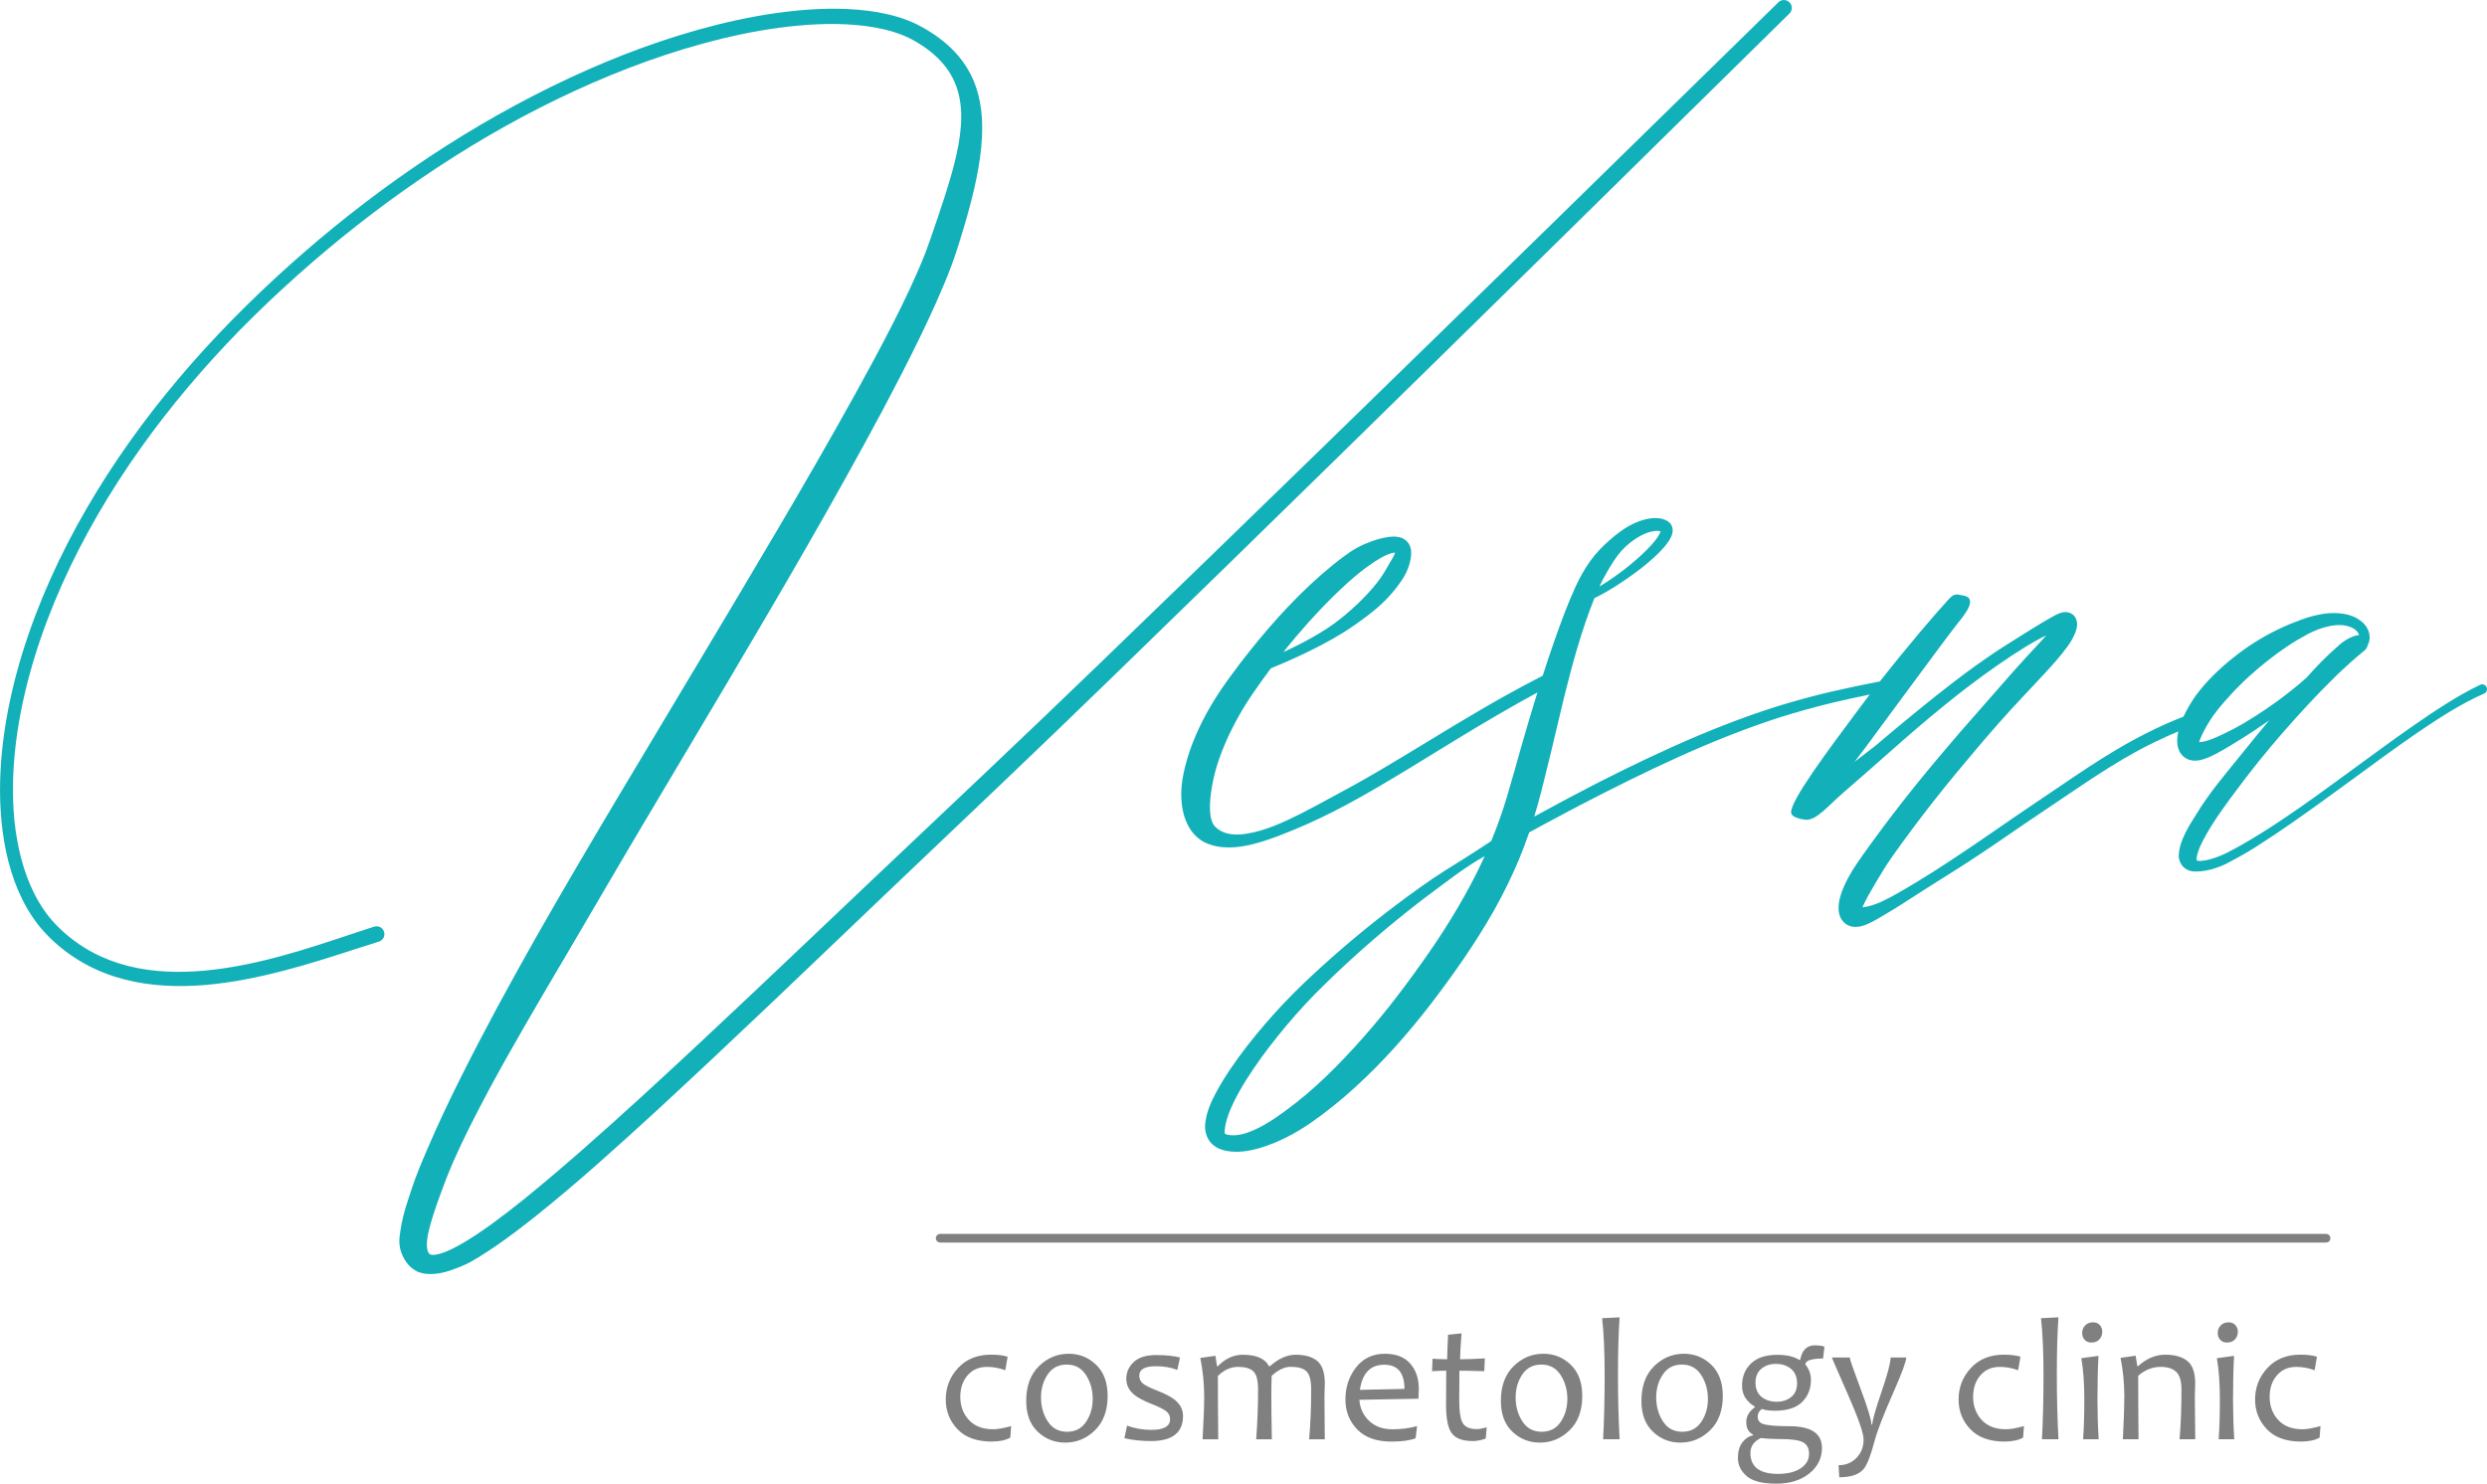 <svg xmlns="http://www.w3.org/2000/svg" xmlns:xlink="http://www.w3.org/1999/xlink" version="1.1" id="Слой_1" x="0px" y="0px" style="enable-background:new 0 0 1280 720;" xml:space="preserve" viewBox="138.33 83.66 951.22 567.56">
<style type="text/css">
	.st0{fill:#808080;}
	.st1{fill:#12B0B9;}
</style>
<g>
	<path class="st0" d="M525.07,629.19l-0.33,4.41c-1.78,1.01-4.16,1.51-7.14,1.51c-5.68,0-10.03-1.57-13.03-4.71   s-4.51-6.92-4.51-11.35c0-4.69,1.58-8.73,4.74-12.11c3.16-3.38,7.34-5.07,12.54-5.07c2.61,0,4.74,0.26,6.38,0.79l-0.89,5.17   c-2.3-0.86-4.64-1.28-7.01-1.28c-3.12,0-5.59,1.09-7.44,3.26c-1.84,2.17-2.76,4.89-2.76,8.16c0,3.55,1.1,6.52,3.29,8.89   c2.19,2.37,5.3,3.55,9.31,3.55C519.87,630.41,522.15,630,525.07,629.19z M561.97,617.64c0,5.62-1.61,10-4.84,13.15   c-3.23,3.15-7.02,4.72-11.39,4.72c-4.08,0-7.59-1.39-10.52-4.18c-2.93-2.79-4.39-6.71-4.39-11.78c0-5.66,1.62-10.08,4.85-13.26   c3.24-3.18,7.04-4.77,11.4-4.77c4.08,0,7.58,1.41,10.5,4.23C560.51,608.56,561.97,612.53,561.97,617.64z M556.27,618.79   c0-3.42-0.86-6.47-2.58-9.13c-1.72-2.67-4.17-4-7.36-4c-3.16,0-5.59,1.26-7.29,3.79c-1.7,2.52-2.55,5.45-2.55,8.79   c0,3.44,0.86,6.49,2.58,9.15c1.72,2.66,4.19,3.98,7.39,3.98c3.16,0,5.58-1.27,7.27-3.8C555.43,625.03,556.27,622.1,556.27,618.79z    M590.81,625.31c0,6.41-4.09,9.61-12.28,9.61c-3.62,0-7-0.36-10.14-1.09l1.02-4.84c2.85,1.1,5.95,1.65,9.28,1.65   c4.78,0,7.17-1.36,7.17-4.08c0-1.32-0.53-2.36-1.6-3.14c-1.06-0.78-2.82-1.65-5.28-2.62c-3.12-1.23-5.38-2.41-6.78-3.55   c-2.06-1.69-3.09-3.73-3.09-6.12c0-2.5,0.94-4.65,2.83-6.43c1.89-1.79,4.76-2.68,8.62-2.68c3.77,0,6.8,0.32,9.08,0.95l-1.02,4.74   c-2.37-0.94-5.11-1.42-8.23-1.42c-4.21,0-6.32,1.22-6.32,3.65c0,1.23,0.47,2.22,1.42,2.98c0.94,0.76,2.79,1.67,5.53,2.75   c2.96,1.16,5.16,2.3,6.58,3.42C589.74,620.82,590.81,622.89,590.81,625.31z M639.82,615.17c0-3.51-0.61-5.83-1.83-6.96   c-1.22-1.13-3.22-1.69-6.01-1.69c-2.35,0-4.77,1.15-7.27,3.46c-0.09,2.68-0.13,5.3-0.13,7.87c0,3.67,0.07,9.13,0.2,16.39h-5.99   c0.48-6.25,0.72-12.6,0.72-19.05c0-3.51-0.61-5.83-1.83-6.96c-1.22-1.13-3.17-1.69-5.84-1.69c-2.74,0-5.31,1.15-7.7,3.46   c0,6.96,0.04,15.04,0.13,24.25h-5.99c0.42-7.46,0.62-12.86,0.62-16.19c0-5.07-0.49-10.05-1.48-14.94l5.79-0.82l0.59,3.98h0.33   c2.85-2.92,6.02-4.38,9.51-4.38c5.2,0,8.55,1.46,10.04,4.38h0.36c3.31-2.92,6.58-4.38,9.81-4.38c3.69,0,6.47,0.81,8.36,2.44   c1.89,1.62,2.83,4.49,2.83,8.59c0,0.42-0.02,1.24-0.07,2.47s-0.07,2.05-0.07,2.47c0,3.67,0.04,9.13,0.13,16.39h-5.99   C639.56,628.48,639.82,622.12,639.82,615.17z M680.99,614.91c0,0.92-0.04,2.19-0.13,3.82l-22.61,0.4c0.22,3.2,1.46,5.89,3.72,8.05   c2.26,2.16,5.25,3.24,8.98,3.24c3.33,0,6.46-0.41,9.38-1.22l-0.56,4.64c-2.15,0.86-5.25,1.28-9.31,1.28   c-5.7,0-10.05-1.56-13.05-4.67c-2.99-3.11-4.49-6.91-4.49-11.39c0-4.78,1.37-8.9,4.1-12.36c2.73-3.46,6.4-5.18,11.01-5.18   c4.23,0,7.45,1.25,9.66,3.75C679.89,607.76,680.99,610.98,680.99,614.91z M675.5,614.97c0-6.17-2.58-9.25-7.73-9.25   c-5.27,0-8.37,3.2-9.31,9.61L675.5,614.97z M706.97,629.68l-0.39,4.28c-1.73,0.64-3.37,0.96-4.9,0.96c-3.95,0-6.65-1-8.1-3.01   s-2.17-5.6-2.17-10.78c0-3.36,0.02-7.73,0.07-13.13c-1.23,0-3.04,0.07-5.43,0.2l0.2-4.77c2.08,0.13,3.95,0.2,5.59,0.2   c0-1.32,0.11-4.44,0.33-9.38l5.17-0.53c-0.37,4.61-0.56,7.91-0.56,9.91c2.15,0,5.31-0.11,9.48-0.33l-0.23,4.9   c-3.95-0.13-7.12-0.2-9.51-0.2c-0.04,3.31-0.07,7.04-0.07,11.19c0,4.52,0.48,7.51,1.43,8.97c0.95,1.46,2.73,2.19,5.31,2.19   C704.04,630.34,705.3,630.12,706.97,629.68z M743.51,617.64c0,5.62-1.61,10-4.84,13.15c-3.23,3.15-7.02,4.72-11.39,4.72   c-4.08,0-7.58-1.39-10.51-4.18c-2.93-2.79-4.39-6.71-4.39-11.78c0-5.66,1.62-10.08,4.85-13.26s7.04-4.77,11.4-4.77   c4.08,0,7.58,1.41,10.5,4.23S743.51,612.53,743.51,617.64z M737.81,618.79c0-3.42-0.86-6.47-2.58-9.13c-1.72-2.67-4.17-4-7.36-4   c-3.16,0-5.59,1.26-7.29,3.79c-1.7,2.52-2.55,5.45-2.55,8.79c0,3.44,0.86,6.49,2.58,9.15c1.72,2.66,4.18,3.98,7.39,3.98   c3.16,0,5.58-1.27,7.27-3.8C736.97,625.03,737.81,622.1,737.81,618.79z M757.8,634.22h-6.32c0.39-7.24,0.59-15.42,0.59-24.55   c0-8.86-0.32-16.12-0.96-21.75l6.68-0.33c-0.42,5.97-0.62,13.33-0.62,22.08C757.17,618.69,757.38,626.87,757.8,634.22z    M797.26,617.64c0,5.62-1.61,10-4.84,13.15c-3.23,3.15-7.02,4.72-11.39,4.72c-4.08,0-7.58-1.39-10.51-4.18   c-2.93-2.79-4.39-6.71-4.39-11.78c0-5.66,1.62-10.08,4.85-13.26s7.04-4.77,11.4-4.77c4.08,0,7.58,1.41,10.5,4.23   S797.26,612.53,797.26,617.64z M791.57,618.79c0-3.42-0.86-6.47-2.58-9.13c-1.72-2.67-4.17-4-7.36-4c-3.16,0-5.59,1.26-7.29,3.79   c-1.7,2.52-2.55,5.45-2.55,8.79c0,3.44,0.86,6.49,2.58,9.15c1.72,2.66,4.18,3.98,7.39,3.98c3.16,0,5.58-1.27,7.27-3.8   C790.73,625.03,791.57,622.1,791.57,618.79z M836.14,598.81l-0.53,4.54c-4.08,0-6.33,0.66-6.75,1.97v0.33   c1.4,1.71,2.11,3.67,2.11,5.86c0,3.42-1.12,6.25-3.37,8.47s-5.72,3.34-10.42,3.34c-2.08,0-3.74-0.22-4.97-0.66   c-1.08,0.77-1.61,1.72-1.61,2.86c0,1.4,0.64,2.34,1.91,2.8c1.62,0.61,5.01,0.92,10.17,0.92c8.34,0,12.51,2.76,12.51,8.29   c0,3.95-1.62,7.22-4.87,9.81c-3.25,2.59-7.45,3.88-12.61,3.88c-5.29,0-9.06-0.96-11.3-2.88s-3.37-4.23-3.37-6.93   c0-2.46,0.55-4.43,1.66-5.92c1.11-1.49,2.48-2.41,4.13-2.76v-0.3c-1.73-0.83-2.6-2.44-2.6-4.8c0-2.15,1.1-4.04,3.29-5.66v-0.26   c-1.16-0.57-2.27-1.54-3.32-2.9c-1.05-1.36-1.58-3.05-1.58-5.07c0-3.49,1.15-6.33,3.46-8.52c2.3-2.19,5.64-3.29,10-3.29   c3.58,0,6.38,0.65,8.42,1.94h0.36c0.7-3.71,2.54-5.56,5.53-5.56C834.01,598.32,835.26,598.48,836.14,598.81z M830.25,639.79   c0-2.06-0.75-3.52-2.25-4.36c-1.5-0.84-4.33-1.27-8.47-1.27c-2.81,0-5.38-0.13-7.7-0.4c-2.68,1.29-4.01,3.19-4.01,5.69   c0,5.35,3.51,8.03,10.53,8.03c3.66,0,6.57-0.71,8.7-2.14C829.18,643.92,830.25,642.07,830.25,639.79z M825.67,612.87   c0-2.41-0.76-4.26-2.29-5.55c-1.53-1.28-3.46-1.92-5.81-1.92c-2.22,0-4.07,0.62-5.56,1.86s-2.24,3-2.24,5.28   c0,2.39,0.76,4.21,2.29,5.46c1.52,1.25,3.48,1.88,5.87,1.88c2.19,0,4.03-0.61,5.51-1.83C824.93,616.83,825.67,615.1,825.67,612.87z    M867.44,602.96c0,1.4-1.66,5.88-4.97,13.43c-3.8,8.62-6.15,14.7-7.08,18.23c-1.51,5.73-2.92,9.37-4.21,10.93   c-1.76,2.15-4.88,3.22-9.38,3.22l-0.26-4.61c2.74,0,5.02-0.93,6.84-2.8c1.82-1.87,2.73-4.2,2.73-7.01c0-2.44-2.02-8.23-6.05-17.38   c-4.04-9.15-6.06-13.82-6.06-14.02h6.81c0,0.59,1.38,4.59,4.15,11.98s4.15,11.95,4.15,13.66h0.33c0-1.43,1.17-5.56,3.5-12.41   c2.34-6.84,3.5-11.25,3.5-13.23H867.44z M912.45,629.19l-0.33,4.41c-1.78,1.01-4.16,1.51-7.14,1.51c-5.68,0-10.03-1.57-13.03-4.71   s-4.51-6.92-4.51-11.35c0-4.69,1.58-8.73,4.74-12.11s7.34-5.07,12.54-5.07c2.61,0,4.74,0.26,6.38,0.79l-0.89,5.17   c-2.3-0.86-4.64-1.28-7.01-1.28c-3.12,0-5.59,1.09-7.44,3.26c-1.84,2.17-2.76,4.89-2.76,8.16c0,3.55,1.1,6.52,3.29,8.89   c2.19,2.37,5.3,3.55,9.31,3.55C907.25,630.41,909.53,630,912.45,629.19z M925.65,634.22h-6.32c0.39-7.24,0.59-15.42,0.59-24.55   c0-8.86-0.32-16.12-0.96-21.75l6.68-0.33c-0.42,5.97-0.62,13.33-0.62,22.08C925.03,618.69,925.24,626.87,925.65,634.22z    M941.03,634.22h-5.96c0.31-4.39,0.46-9.4,0.46-15.04c0-6.34-0.38-11.66-1.15-15.96l6.58-0.89c-0.26,4.59-0.4,10.2-0.4,16.85   C940.57,624.45,940.72,629.46,941.03,634.22z M942.41,593.09c0,1.12-0.36,2.09-1.09,2.91c-0.72,0.82-1.74,1.23-3.06,1.23   c-1.12,0-1.99-0.36-2.62-1.07s-0.94-1.57-0.94-2.58c0-1.1,0.37-2.05,1.12-2.86c0.75-0.81,1.78-1.22,3.09-1.22   c1.08,0,1.93,0.36,2.55,1.07S942.41,592.12,942.41,593.09z M977.96,634.22h-5.99c0.48-5.77,0.72-12.07,0.72-18.89   c0-3.38-0.69-5.69-2.06-6.93c-1.37-1.24-3.33-1.86-5.87-1.86c-3.12,0-5.99,1.13-8.62,3.39c0,7.48,0.04,15.58,0.13,24.29h-5.99   c0.37-7.46,0.56-12.86,0.56-16.19c0-5.13-0.48-10.11-1.45-14.94l5.79-0.82l0.62,4.02h0.26c3.25-2.94,6.72-4.41,10.43-4.41   c3.64,0,6.46,0.81,8.46,2.42c2,1.61,2.99,4.48,2.99,8.61c0,0.42-0.02,1.24-0.07,2.47s-0.07,2.05-0.07,2.47   C977.83,621.5,977.88,626.96,977.96,634.22z M992.88,634.22h-5.96c0.31-4.39,0.46-9.4,0.46-15.04c0-6.34-0.38-11.66-1.15-15.96   l6.58-0.89c-0.26,4.59-0.4,10.2-0.4,16.85C992.42,624.45,992.57,629.46,992.88,634.22z M994.26,593.09c0,1.12-0.36,2.09-1.09,2.91   c-0.72,0.82-1.74,1.23-3.06,1.23c-1.12,0-1.99-0.36-2.62-1.07s-0.94-1.57-0.94-2.58c0-1.1,0.37-2.05,1.12-2.86   c0.75-0.81,1.78-1.22,3.09-1.22c1.08,0,1.93,0.36,2.55,1.07S994.26,592.12,994.26,593.09z M1025.86,629.19l-0.33,4.41   c-1.78,1.01-4.16,1.51-7.14,1.51c-5.68,0-10.03-1.57-13.03-4.71s-4.51-6.92-4.51-11.35c0-4.69,1.58-8.73,4.74-12.11   s7.34-5.07,12.54-5.07c2.61,0,4.74,0.26,6.38,0.79l-0.89,5.17c-2.3-0.86-4.64-1.28-7.01-1.28c-3.12,0-5.59,1.09-7.44,3.26   c-1.84,2.17-2.76,4.89-2.76,8.16c0,3.55,1.1,6.52,3.29,8.89c2.19,2.37,5.3,3.55,9.31,3.55   C1020.66,630.41,1022.95,630,1025.86,629.19z M1029.65,557.33c0-0.91-0.74-1.65-1.65-1.65H497.92c-0.91,0-1.65,0.74-1.65,1.65   s0.74,1.65,1.65,1.65H1028C1028.91,558.98,1029.65,558.24,1029.65,557.33z"/>
	<path class="st1" d="M822.77,88.81c-57.33,56.5-114.72,112.93-172.23,169.25c-28.76,28.15-57.55,56.28-86.44,84.3   c-14.44,14.02-28.94,27.99-43.53,41.88l-43.71,41.61c-29.12,27.78-58.11,55.7-87.76,83.02c-14.87,13.62-29.82,27.17-45.67,39.85   c-3.97,3.17-8,6.27-12.16,9.26c-4.17,2.98-8.42,5.87-13.03,8.45c-2.31,1.28-4.76,2.17-7.41,3.14c-1.34,0.47-2.79,0.85-4.33,1.15   c-1.17,0.18-3.19,0.42-4.96,0.25c-1.46-0.15-2.9-0.56-3.58-0.88c-1.29-0.62-2.88-1.94-3.38-2.54c-1.3-1.57-2.08-2.88-2.79-4.81   c-1.08-3.23-0.75-5.6-0.21-8.9c0.99-6.31,2.73-10.78,4.34-15.76c1.64-4.97,3.66-9.72,5.68-14.44c4.04-9.43,8.37-18.63,12.92-27.7   c4.54-9.07,9.22-18.05,14.01-26.95c4.82-8.89,9.7-17.72,14.66-26.5c4.98-8.77,10.03-17.47,15.1-26.17   c5.1-8.71,10.23-17.38,15.38-26.03l30.99-51.81l15.46-25.89l15.35-25.93c10.2-17.3,20.23-34.69,29.93-52.21   c4.85-8.76,9.61-17.56,14.14-26.43c4.51-8.87,8.84-17.84,12.44-26.88c1.7-4.41,3.3-9.24,4.91-13.94c1.58-4.72,3.18-9.41,4.55-14.12   c1.42-4.7,2.63-9.41,3.49-14.11c0.84-4.7,1.28-9.42,0.92-13.99c-0.38-4.56-1.59-8.98-3.9-12.86c-2.28-3.9-5.59-7.24-9.42-10   c-1.91-1.35-4-2.66-6.05-3.7c-2.06-1.04-4.26-1.89-6.53-2.59c-4.55-1.39-9.35-2.18-14.2-2.61c-9.73-0.84-19.65-0.24-29.46,1.06   c-9.82,1.32-19.56,3.43-29.16,6.05c-19.21,5.26-37.87,12.62-55.84,21.33c-17.98,8.73-35.26,18.89-51.79,30.17   c-8.27,5.63-16.34,11.55-24.21,17.73c-7.88,6.17-15.56,12.59-23.03,19.26c-7.47,6.67-14.75,13.55-21.77,20.67   c-7.01,7.14-13.74,14.55-20.19,22.18c-12.88,15.29-24.56,31.59-34.57,48.87c-10,17.27-18.34,35.53-24.2,54.56   c-2.9,9.52-5.19,19.22-6.62,29.03c-1.43,9.81-2.01,19.74-1.38,29.58c0.3,4.92,0.97,9.8,2,14.58c1.01,4.79,2.47,9.46,4.36,13.91   c0.98,2.21,2.04,4.38,3.26,6.45c1.23,2.06,2.58,4.04,4.06,5.9c2.99,3.64,6.63,6.95,10.54,9.72c7.84,5.6,17.13,8.95,26.73,10.32   c9.63,1.38,19.53,0.94,29.29-0.49c9.78-1.42,19.44-3.84,28.99-6.69c9.57-2.83,19.01-6.17,28.67-9.27c1.58-0.51,3.27,0.36,3.77,1.94   c0.51,1.58-0.36,3.27-1.94,3.77l-0.03,0.01l-0.02,0.01c-9.52,2.96-19.1,6.25-28.85,9.04c-9.75,2.8-19.67,5.22-29.82,6.66   c-10.13,1.43-20.55,1.86-30.86,0.33c-5.14-0.77-10.24-2.05-15.14-3.94c-4.9-1.87-9.56-4.39-13.84-7.45   c-4.28-3.07-8.14-6.6-11.52-10.75c-1.64-2.08-3.12-4.28-4.45-6.54c-1.32-2.27-2.47-4.63-3.51-7.03   c-4.06-9.64-5.97-19.93-6.63-30.17c-0.65-10.25-0.03-20.51,1.44-30.61c1.48-10.1,3.83-20.03,6.8-29.76   c6-19.44,14.5-38.02,24.67-55.56c10.18-17.54,22.03-34.07,35.09-49.54c13.05-15.48,27.34-29.89,42.39-43.39   c7.52-6.76,15.27-13.27,23.21-19.52c7.94-6.27,16.08-12.27,24.43-17.99c16.67-11.46,34.16-21.76,52.34-30.72   c18.18-8.92,37.08-16.5,56.67-21.97c9.79-2.73,19.75-4.94,29.87-6.35c10.11-1.39,20.39-2.09,30.74-1.25   c5.16,0.43,10.35,1.24,15.44,2.77c2.54,0.77,5.06,1.72,7.49,2.93c2.43,1.23,4.64,2.55,6.86,4.08c4.39,3.02,8.45,6.82,11.51,11.46   c1.52,2.32,2.79,4.82,3.76,7.43c0.96,2.61,1.63,5.31,2.05,8.02c0.86,5.42,0.76,10.84,0.26,16.1c-0.51,5.26-1.48,10.39-2.61,15.43   c-1.18,5.02-2.49,9.97-3.95,14.84c-1.46,4.88-2.91,9.64-4.74,14.65c-3.67,9.73-7.95,18.98-12.38,28.12   c-4.45,9.13-9.1,18.12-13.84,27.05c-19.05,35.66-39.42,70.44-59.92,105.09l-30.84,51.88c-5.13,8.64-10.24,17.29-15.29,25.96   l-15.26,26.01c-5.1,8.65-10.21,17.28-15.2,25.96c-5.01,8.67-9.95,17.37-14.65,26.17c-4.67,8.81-9.25,17.66-13.22,26.69   c-1.97,4.52-3.73,9.1-5.36,13.65c-1.63,4.53-3.16,9.07-4.17,13.4c-0.46,2.14-0.74,4.3-0.53,5.95c0.1,0.83,0.31,1.47,0.57,1.88   c0.35,0.49,0.33,0.52,0.8,0.7c0.45,0.15,1.3,0.16,2.22-0.01c0.93-0.15,1.96-0.46,2.98-0.85c2.06-0.78,4.18-1.85,6.25-3.03   c4.17-2.35,8.24-5.14,12.23-8.03c4-2.91,7.92-5.96,11.81-9.08c15.5-12.56,30.47-25.96,45.3-39.48   c29.62-27.13,58.69-54.96,87.89-82.65l43.85-41.5c14.59-13.81,29.12-27.72,43.6-41.69c28.96-27.92,57.83-55.96,86.67-84.02   c57.67-56.13,115.23-112.39,172.71-168.72c1.18-1.16,3.08-1.14,4.24,0.04C823.96,85.75,823.95,87.65,822.77,88.81z M1088.52,348.93   c-0.01,0.01-0.02,0.01-0.03,0.02l-0.03,0.01c-8.97,3.96-17.39,9.46-25.64,15.06c-8.24,5.66-16.31,11.59-24.4,17.53   c-8.09,5.94-16.22,11.83-24.48,17.58c-4.15,2.85-8.32,5.67-12.59,8.37c-4.28,2.71-5.92,3.61-11.92,6.77   c-1.22,0.58-6.42,2.92-11.56,2.78c-5.14-0.14-6.28-4.43-6.23-6.15c0.12-4.27,2.55-9.35,6.38-15.16   c5.29-8.95,12.15-16.71,18.46-24.61c3.22-3.98,6.46-7.96,9.75-11.89c-3.64,2.56-7.35,5.04-11.17,7.39   c-1.39,0.87-2.79,1.74-4.2,2.58c-1.44,0.82-2.82,1.66-4.35,2.49c-1.53,0.8-3.09,1.61-4.96,2.25c-0.95,0.31-1.95,0.61-3.25,0.68   c-0.64,0.04-1.37,0.01-2.21-0.2c-0.82-0.2-1.78-0.62-2.59-1.32c-0.82-0.69-1.42-1.62-1.77-2.45c-0.35-0.85-0.51-1.63-0.6-2.32   c-0.15-1.39-0.04-2.53,0.11-3.59c0.07-0.44,0.16-0.86,0.25-1.28c-1.24,0.51-2.47,1.03-3.69,1.57c-3.92,1.76-7.79,3.63-11.58,5.68   c-7.57,4.11-14.85,8.77-22.07,13.62l-10.84,7.3l-10.82,7.3c-7.18,4.91-14.35,9.9-21.69,14.65c-7.34,4.75-14.8,9.29-22.12,14.05   c-1.83,1.17-3.67,2.41-5.57,3.56l-5.8,3.46c-1,0.58-2,1.17-3.09,1.72c-1.1,0.54-2.22,1.1-3.64,1.49c-0.7,0.2-1.5,0.36-2.49,0.37   c-0.97-0.01-2.27-0.13-3.65-1.06c-0.68-0.44-1.28-1.08-1.72-1.75c-0.42-0.66-0.71-1.35-0.87-1.95c-0.33-1.23-0.33-2.2-0.3-3.06   c0.08-1.71,0.42-3.04,0.79-4.3c0.38-1.25,0.84-2.39,1.33-3.5c0.97-2.21,2.1-4.22,3.28-6.17c2.42-3.87,5.1-7.43,7.69-11.04   c5.18-7.12,10.54-14.09,16.04-20.94c5.51-6.83,11.14-13.56,16.87-20.19l17.31-19.75c2.89-3.29,5.77-6.58,8.74-9.78l4.38-4.72   c1.02-1.1,2.01-2.21,2.98-3.31c-0.61,0.3-1.21,0.6-1.82,0.9c-1.89,0.99-3.77,2.06-5.62,3.17c-7.37,4.55-14.43,9.49-21.34,14.7   c-6.9,5.22-13.6,10.74-20.22,16.36c-6.61,5.63-13.05,11.47-19.61,17.19c-3.06,2.64-6.1,5.3-9.14,7.96   c-0.01,0.01-0.02,0.02-0.03,0.03c-5.73,4.99-10.3,10.7-14.36,10.2c-2.73-0.34-5.19-1.19-5.41-2.58   c-0.68-4.25,14.04-23.89,26.44-40.54c1.17-1.57,2.38-3.17,3.6-4.77c-4.67,0.96-9.33,1.97-13.96,3.07   c-6.78,1.62-13.49,3.51-20.14,5.57c-13.26,4.26-26.23,9.46-38.96,15.21c-12.73,5.76-25.26,12-37.68,18.46   c-3.12,1.59-6.19,3.28-9.28,4.92c-3.09,1.65-6.19,3.28-9.25,4.98c-0.32,0.18-0.65,0.36-0.97,0.53c-1.21,3.54-2.53,7.05-3.97,10.51   c-2.82,6.7-6.04,13.22-9.58,19.51c-3.57,6.27-7.43,12.35-11.45,18.26c-4.05,5.89-8.25,11.65-12.57,17.3   c-8.74,11.32-18.23,22.12-28.89,31.81c-5.31,4.86-10.93,9.43-16.92,13.6c-6,4.15-12.57,7.66-19.94,9.84   c-3.7,1-7.67,1.76-11.96,1.09c-1.07-0.2-2.07-0.43-3.38-0.98c-0.62-0.26-1.26-0.64-1.86-1.08c-0.59-0.46-1.16-1.01-1.62-1.63   c-0.93-1.24-1.44-2.63-1.66-3.89c-0.23-1.27-0.18-2.45-0.04-3.54c0.28-2.17,0.86-4.09,1.56-5.9c0.69-1.81,1.52-3.5,2.39-5.14   c1.74-3.28,3.65-6.36,5.67-9.35c4.05-5.97,8.46-11.58,13.1-16.98c4.65-5.39,9.53-10.58,14.67-15.51   c10.27-9.78,20.99-18.97,32.18-27.59c5.59-4.3,11.29-8.48,17.11-12.47c2.91-2,5.91-3.86,8.91-5.72c2.99-1.88,5.98-3.75,8.94-5.69   c1.47-0.99,2.94-1.97,4.44-2.91l0.34-0.22c2.27-5.47,4.27-11.05,5.98-16.78c1.95-6.54,3.85-13.35,5.74-20.09   c1.94-6.65,3.87-13.33,5.96-19.98c-9.99,5.43-19.8,11.18-29.54,17.1c-12.8,7.77-25.48,15.84-38.67,23.21   c-6.59,3.7-13.29,7.13-20.23,10.2c-3.47,1.54-6.98,2.99-10.56,4.35c-1.79,0.67-3.6,1.31-5.44,1.91c-1.85,0.58-3.72,1.12-5.65,1.57   c-3.86,0.81-7.97,1.33-12.46,0.56c-1.11-0.24-2.24-0.53-3.33-0.97c-0.56-0.19-1.08-0.48-1.63-0.72c-0.57-0.31-1.15-0.66-1.68-1.06   c-2.16-1.59-3.75-3.77-4.78-5.98c-1.05-2.22-1.64-4.49-1.95-6.71c-0.3-2.23-0.36-4.4-0.24-6.53c0.26-4.26,1.23-8.28,2.4-12.16   c2.39-7.74,5.89-14.91,10.01-21.59c2.05-3.33,4.29-6.61,6.58-9.68c2.25-3.09,4.56-6.13,6.94-9.12C625.66,321,636,309.65,648,299.87   c1.51-1.22,3.05-2.41,4.63-3.57c0.82-0.57,1.56-1.14,2.45-1.72c0.88-0.56,1.75-1.1,2.66-1.57c1.8-0.97,3.69-1.74,5.63-2.43   c1.97-0.67,3.97-1.23,6.27-1.54c1.17-0.11,2.41-0.24,4.02,0.14c0.79,0.19,1.73,0.61,2.56,1.35c0.83,0.75,1.37,1.8,1.61,2.69   c0.24,0.9,0.26,1.69,0.23,2.4c-0.02,0.71-0.12,1.33-0.22,1.93c-0.22,1.19-0.52,2.26-0.88,3.27c-0.73,2.03-1.73,3.74-2.9,5.42   c-1.15,1.68-2.41,3.26-3.73,4.76c-2.65,3.01-5.62,5.66-8.76,8.02c-3.13,2.38-6.28,4.65-9.81,6.83   c-9.84,6.06-21.44,11.07-27.35,13.47c0,0-0.01,0.01-0.01,0.01c-2.21,2.95-4.35,5.94-6.44,8.97c-2.11,3.01-3.98,6.01-5.75,9.14   c-3.49,6.23-6.47,12.72-8.49,19.32c-1.01,3.3-1.7,6.63-2.16,9.84c-0.47,3.2-0.62,6.35-0.25,9c0.21,1.32,0.54,2.49,1.14,3.46   c0.15,0.25,0.32,0.47,0.51,0.7c0.26,0.23,0.5,0.51,0.78,0.72c0.54,0.49,1.18,0.85,1.85,1.21c2.74,1.4,6.36,1.44,9.82,0.84   c1.75-0.27,3.51-0.7,5.25-1.22c1.74-0.5,3.47-1.11,5.18-1.8c3.42-1.33,6.76-2.95,10.07-4.62c3.3-1.69,6.59-3.45,9.86-5.23   l9.83-5.33c13.04-7.21,25.72-15.2,38.61-22.95c6.44-3.87,12.92-7.7,19.5-11.38c4.85-2.7,9.74-5.32,14.68-7.87   c1.5-4.69,3.05-9.37,4.7-14.03c2.4-6.71,4.82-13.39,7.84-19.99c0.76-1.69,1.62-3.34,2.54-4.96c0.92-1.62,1.89-3.22,2.99-4.74   c2.17-3.06,4.83-5.79,7.68-8.27c2.83-2.49,5.9-4.79,9.45-6.39c1.78-0.79,3.66-1.43,5.7-1.74c1.02-0.16,2.08-0.22,3.2-0.13   c1.12,0.1,2.32,0.34,3.56,1.07c0.7,0.38,1.55,1.27,1.84,2.27c0.32,1,0.2,1.86,0.05,2.52c-0.34,1.33-0.9,2.22-1.46,3.07   c-1.13,1.66-2.39,3.01-3.68,4.32c-2.59,2.59-5.35,4.86-8.2,7.02c-5.2,3.86-10.57,7.45-16.44,10.32   c-4.96,12.32-8.53,25.45-11.77,38.6c-1.65,6.78-3.26,13.58-4.86,20.41l-2.52,10.25c-0.86,3.43-1.69,6.83-2.7,10.32   c-0.37,1.33-0.78,2.66-1.18,3.99c2.06-1.12,4.12-2.23,6.18-3.35c3.1-1.66,6.17-3.36,9.3-4.98c12.43-6.59,25.07-12.81,37.93-18.59   c12.86-5.77,26.01-10.99,39.5-15.25c6.76-2.07,13.58-3.96,20.46-5.57c6.27-1.46,12.56-2.75,18.85-3.98   c10.73-13.66,22.03-26.82,26.15-31.24c2.26-2.42,2.74-2.27,6.18-1.52c4.5,1.06,1.12,6.06-2.25,10.12s-33.25,44.82-35.71,48.06   c-0.83,1.08-1.33,1.79-4.06,5.34l7.85-6.04c0,0-0.01,0.01-0.01,0.02c4.37-3.73,8.78-7.39,13.22-11.05   c6.74-5.57,13.59-11.02,20.6-16.29c3.52-2.62,7.09-5.19,10.73-7.65c3.64-2.49,7.38-4.77,11.09-7.11c3.74-2.35,7.42-4.66,11.46-6.96   c1.04-0.57,2.04-1.19,3.42-1.72c0.35-0.13,0.74-0.26,1.22-0.36c0.49-0.09,1.04-0.2,2-0.03c0.47,0.09,1.09,0.28,1.73,0.75   c0.65,0.46,1.21,1.23,1.46,1.91c0.27,0.69,0.32,1.26,0.34,1.72c0.01,0.45-0.03,0.8-0.07,1.12c-0.19,1.21-0.48,1.89-0.75,2.59   c-0.27,0.67-0.55,1.27-0.85,1.83c-0.6,1.12-1.23,2.12-1.92,3.07c-1.38,1.88-2.81,3.62-4.26,5.33c-1.47,1.68-2.96,3.36-4.43,4.93   c-2.94,3.2-5.94,6.34-8.9,9.51c-5.96,6.32-11.67,12.85-17.27,19.46c-5.61,6.61-11.13,13.28-16.47,20.08   c-5.33,6.8-10.52,13.71-15.5,20.75c-2.47,3.49-4.7,7.13-6.8,10.71c-1.06,1.78-2.08,3.56-3.02,5.27c-0.46,0.86-0.88,1.71-1.26,2.5   c-0.23,0.47-0.42,0.94-0.59,1.34c0.45-0.04,0.93-0.12,1.41-0.22c0.96-0.2,1.96-0.46,2.94-0.8c1.97-0.67,3.9-1.58,5.79-2.58   c1.89-1,3.77-2.03,5.64-3.15c7.53-4.36,14.84-9.08,22.05-13.91c7.23-4.81,14.35-9.79,21.55-14.73l10.84-7.34l10.83-7.32   c7.24-4.88,14.64-9.64,22.39-13.86c3.87-2.11,7.83-4.08,11.84-5.91c2.48-1.13,4.99-2.17,7.52-3.16c1.29-2.8,2.82-5.37,4.6-7.93   c2.09-2.83,4.33-5.41,6.76-7.8c2.39-2.41,4.94-4.64,7.58-6.74c2.62-2.12,5.37-4.08,8.21-5.88c1.41-0.91,2.87-1.76,4.33-2.59   c1.49-0.78,2.96-1.6,4.48-2.31c3-1.51,6.13-2.74,9.28-3.91c3.24-1.14,6.6-2.08,10.15-2.36c1.76-0.14,3.57-0.12,5.37,0.14   c1.8,0.23,3.63,0.75,5.33,1.65c1.67,0.94,3.32,2.23,4.3,4.17c0.48,0.96,0.79,2.07,0.8,3.22c0.01,1.06-0.27,2.15-0.77,3.09   c-0.16,0.68-0.49,1.32-1.02,1.79c-0.03,0.02-0.05,0.05-0.08,0.07l-0.06,0.05c-3.75,3.07-7.4,6.38-10.96,9.79   c-3.52,3.47-7,7-10.38,10.64c-3.39,3.63-6.72,7.33-9.98,11.08c-3.29,3.74-6.46,7.58-9.59,11.45c-3.09,3.9-6.12,7.84-9.07,11.83   c-1.48,1.99-2.95,3.98-4.36,5.99c-1.43,2-2.8,4.01-4.08,6.07c-1.3,2.04-2.5,4.13-3.56,6.22c-0.53,1.04-1.02,2.09-1.41,3.13   c-0.4,1.03-0.7,2.06-0.82,2.92c-0.06,0.42-0.06,0.8-0.04,1.01c0.03,0.22,0.04,0.28,0.24,0.33c0.27,0.07,0.69,0.11,1.15,0.1   c1.94-0.06,4.34-0.72,6.57-1.55c2.28-0.83,4.47-1.95,6.64-3.15c2.18-1.18,4.33-2.43,6.47-3.71c4.28-2.55,8.48-5.25,12.62-8.05   c8.3-5.57,16.37-11.51,24.46-17.42c8.1-5.91,16.16-11.89,24.42-17.64c4.14-2.87,8.29-5.72,12.58-8.4   c4.28-2.69,8.66-5.26,13.31-7.46c0.91-0.43,1.99-0.04,2.42,0.87C1089.81,347.42,1089.42,348.5,1088.52,348.93z M773.5,286.68   C773.5,286.68,773.5,286.68,773.5,286.68C773.51,286.56,773.48,286.54,773.5,286.68z M750.08,308.02c1.34-0.8,2.66-1.64,3.96-2.51   c2.87-1.92,5.64-4,8.29-6.21c2.65-2.21,5.21-4.53,7.48-7.01c1.12-1.23,2.19-2.54,2.95-3.83c0.33-0.55,0.59-1.13,0.69-1.53   c-0.31-0.1-0.76-0.19-1.26-0.19c-0.63-0.01-1.33,0.06-2.04,0.22c-1.42,0.31-2.87,0.88-4.25,1.6c-2.76,1.48-5.35,3.49-7.51,5.93   c-1.07,1.23-2.03,2.55-2.94,3.91c-0.88,1.38-1.73,2.78-2.54,4.2C751.88,304.33,750.95,306.16,750.08,308.02z M629.2,333.1   c2.66-1.2,12.37-5.73,19.47-10.94c5.82-4.27,12.03-10.1,16.36-15.6c1.07-1.38,2.07-2.8,2.95-4.28c0.45-0.73,0.85-1.49,1.28-2.24   l1.28-2.16c0.41-0.7,0.79-1.38,1.07-2c0.13-0.3,0.23-0.6,0.29-0.83c0,0,0,0,0,0c-0.32,0.01-0.75,0.06-1.2,0.19   c-1.4,0.34-2.94,1.09-4.41,1.93c-1.48,0.83-2.91,1.82-4.32,2.8c-2.72,1.9-5.53,4.24-8.23,6.65c-6.99,6.36-13.55,13.3-19.71,20.59   l-2.59,3.11C630.68,331.23,629.94,332.17,629.2,333.1z M706.18,411.2c-0.17,0.09-0.34,0.18-0.51,0.28   c-1.52,0.85-3.02,1.75-4.48,2.7c-1.47,0.94-2.93,1.9-4.34,2.92c-1.43,0.99-2.84,2.03-4.24,3.08c-1.4,1.04-2.82,2.06-4.2,3.12   c-5.62,4.13-11.13,8.42-16.53,12.84c-10.79,8.85-21.16,18.23-30.93,28.11c-4.82,4.96-9.4,10.16-13.74,15.55   c-4.33,5.39-8.44,10.96-12.08,16.73c-1.81,2.89-3.52,5.82-4.96,8.81c-1.42,2.96-2.63,6.06-3.15,8.69c-0.18,1.3-0.34,2.33-0.32,2.79   c0,0.26,0.08,0.5,0.44,0.69c0.29,0.18,1.03,0.31,1.68,0.38c2.71,0.3,5.8-0.5,8.71-1.75c2.93-1.26,5.78-2.93,8.53-4.79   c2.75-1.87,5.45-3.86,8.1-5.95c5.32-4.15,10.31-8.82,15.14-13.66c9.6-9.75,18.51-20.27,26.7-31.33c4.14-5.55,8.15-11.18,11.98-16.9   c3.8-5.73,7.4-11.57,10.71-17.53C701.39,421.14,703.91,416.22,706.18,411.2z M1008.83,352.27c4.02-2.95,7.97-6.03,11.68-9.36   c4.03-4.5,7.09-7.79,12.95-12.89c1.35-1.17,4.57-3.26,7.18-3.43c-0.06-0.19-0.13-0.39-0.23-0.58c-0.51-0.94-1.48-1.8-2.67-2.32   c-1.2-0.52-2.55-0.83-3.95-0.91c-1.41-0.06-2.85,0.08-4.29,0.36c-2.87,0.55-5.71,1.63-8.4,3.03c-2.73,1.48-5.44,3.04-8.01,4.79   c-2.59,1.73-5.09,3.57-7.52,5.5c-2.44,1.9-4.8,3.91-7.08,6c-1.15,1.03-2.25,2.12-3.34,3.2l-1.63,1.63l-1.59,1.67   c-2.06,2.26-4.1,4.53-5.89,6.86c-1.76,2.22-3.36,4.8-4.67,7.29c-0.64,1.24-1.25,2.49-1.62,3.55c-0.13,0.34-0.23,0.66-0.3,0.91   c0.17-0.01,0.34-0.02,0.52-0.03c1.27-0.14,2.72-0.54,4.13-1.08c1.41-0.5,2.86-1.22,4.29-1.87c1.42-0.69,2.87-1.36,4.26-2.12   C998.28,359.51,1003.61,355.95,1008.83,352.27z"/>
</g>
</svg>